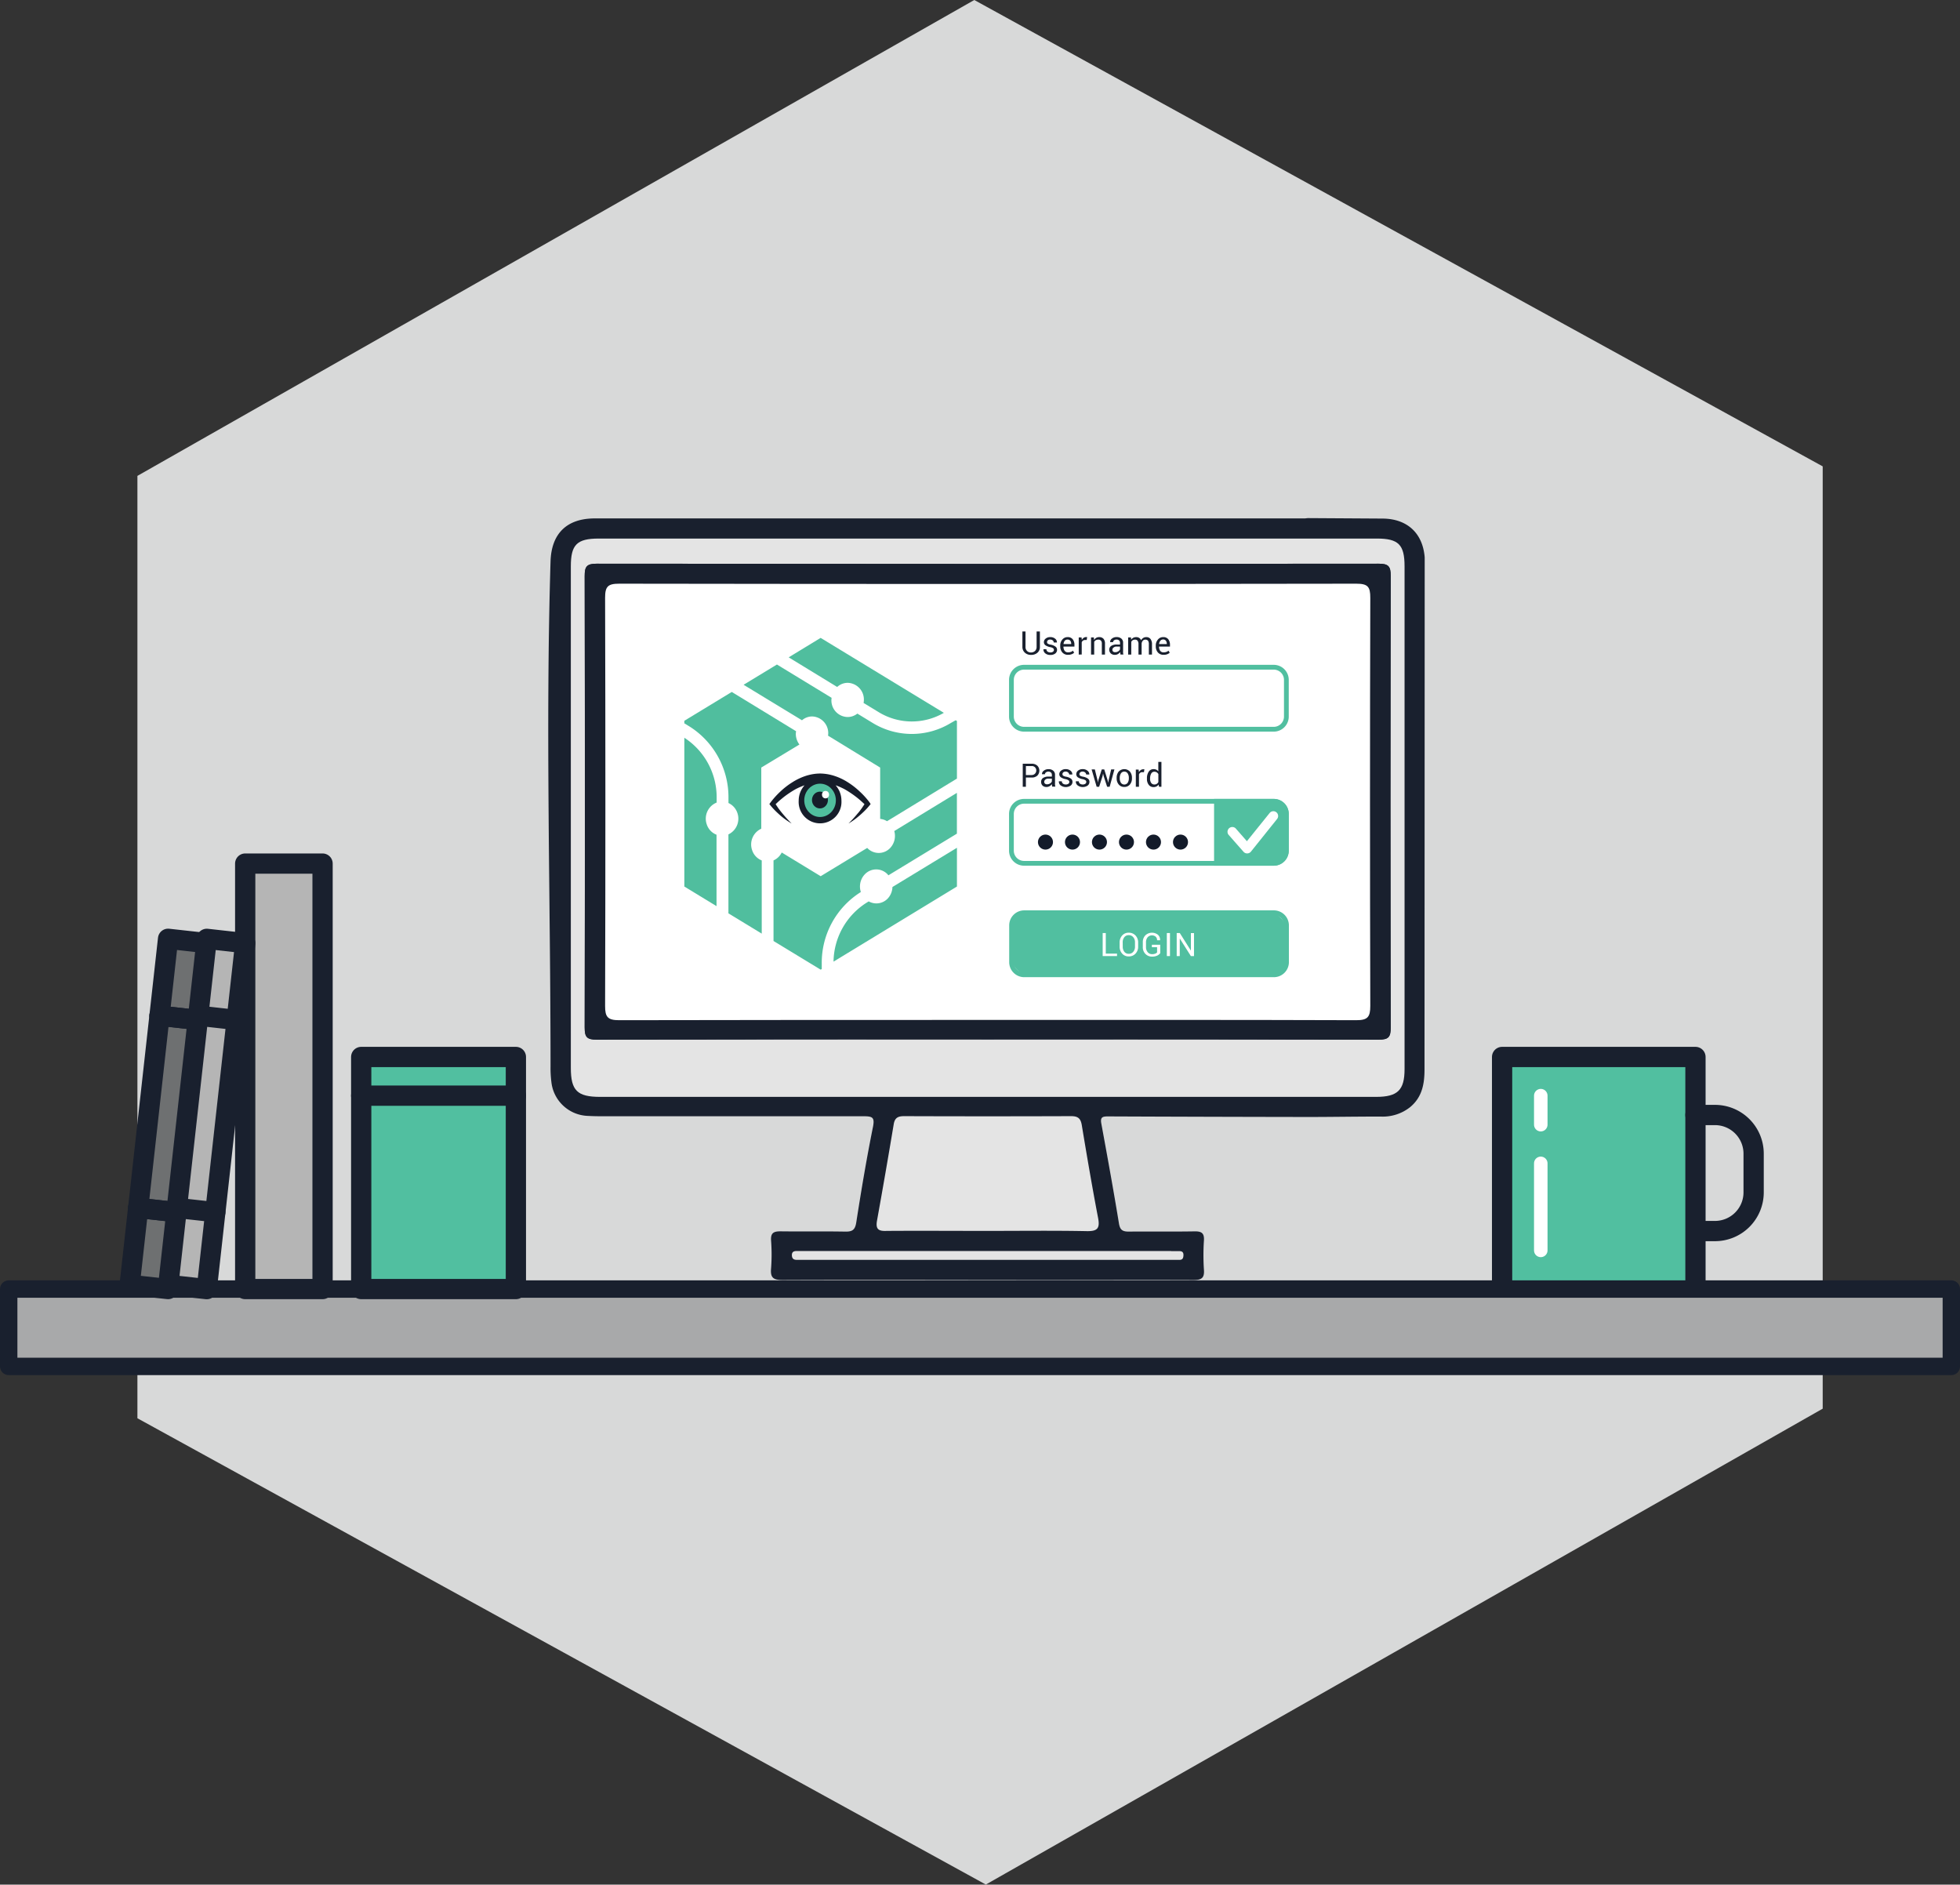 <?xml version="1.0" encoding="UTF-8"?> <svg xmlns="http://www.w3.org/2000/svg" viewBox="0 0 510.78 491.07"><rect x="0" y="0" width="510.78" height="491.07" fill="#333333" stroke="none"/><defs><style>.cls-1{fill:#D8D9D9;opacity:1;}.cls-2{fill:#e4e4e4;}.cls-3{fill:#19202e;}.cls-4{fill:#fff;}.cls-5{fill:#51bfa0;}.cls-6{fill:#131b2a;}.cls-7{fill:#50be9e;}.cls-11,.cls-12,.cls-14,.cls-8{fill:none;}.cls-9{fill:#161d2a;}.cls-10{fill:#b5b5b5;}.cls-11,.cls-14{stroke:#19202e;}.cls-11,.cls-12,.cls-14{stroke-linecap:round;stroke-linejoin:round;}.cls-11{stroke-width:5.28px;}.cls-12{stroke:#fff;stroke-width:3.52px;}.cls-13{fill:#a8a9aa;}.cls-14{stroke-width:4.53px;}.cls-15{fill:#6e7071;}</style></defs><title>Asset 31</title><g id="Layer_2" data-name="Layer 2"><g id="Layer_1-2" data-name="Layer 1"><path class="cls-1" d="M35.81,369.55V124L253.9,0,475,121.52V367.05l-218.09,124Z"></path><path class="cls-2" d="M371.28,147.38c0-.71,0-1.42,0-2.13-.49-6.35-4.59-10.1-11-10.13L340.89,135c-.3,0-.61.08-.91.08H155c-7.3,0-11.31,3.95-11.53,11.21-1.34,43.72,0,87.82,0,131.63a28.59,28.59,0,0,0,.21,3.93,9.91,9.91,0,0,0,9.62,8.92c2,.12,4.09.09,6.13.09,21.89,0,43.78,0,65.67,0,2.29,0,2.89.3,2.39,2.8-1.66,8.23-3.05,16.52-4.34,24.81-.31,2-1,2.48-2.92,2.44-5.62-.1-11.25,0-16.87-.07-1.87,0-2.54.52-2.42,2.41a47.81,47.81,0,0,1,0,7.28c-.23,2.45.66,3,3,3,22.81-.09,45.62,0,68.43,0,12.88,0,25.77-.05,38.66,0,2.13,0,2.88-.54,2.72-2.69a56.69,56.69,0,0,1,0-7.6c.12-1.9-.58-2.42-2.43-2.39-5.72.1-11.45,0-17.18.06-1.62,0-2.26-.44-2.54-2.14-1.42-8.69-3-17.35-4.59-26-.3-1.63.25-1.87,1.68-1.87q26.07.11,52.15.15c6.33,0,12.66-.12,19-.11a11.42,11.42,0,0,0,7.67-2.48c3.12-2.6,3.73-6.07,3.72-9.85Q371.26,213,371.28,147.38Z"></path><path class="cls-3" d="M257.56,140.33H156c-5.66,0-7.24,1.59-7.24,7.23V278.27c0,5.91,1.65,7.55,7.67,7.55H358.64c5.6,0,7.39-1.76,7.39-7.23q0-65.5,0-131c0-5.67-1.57-7.25-7.22-7.25Z"></path><path class="cls-3" d="M371.28,147.38c0-.71,0-1.42,0-2.13-.49-6.35-4.59-10.1-11-10.13L340.89,135c-.3,0-.61.08-.91.08H155c-7.3,0-11.31,3.95-11.53,11.21-1.34,43.72,0,87.82,0,131.63a28.59,28.59,0,0,0,.21,3.93,9.91,9.91,0,0,0,9.62,8.92c2,.12,4.09.09,6.13.09,21.89,0,43.78,0,65.67,0,2.29,0,2.89.3,2.39,2.8-1.66,8.23-3.05,16.52-4.34,24.81-.31,2-1,2.48-2.92,2.44-5.62-.1-11.25,0-16.87-.07-1.87,0-2.54.52-2.42,2.41a47.81,47.81,0,0,1,0,7.28c-.23,2.45.66,3,3,3,22.81-.09,45.62,0,68.43,0,12.88,0,25.77-.05,38.66,0,2.13,0,2.88-.54,2.72-2.69a56.69,56.69,0,0,1,0-7.6c.12-1.9-.58-2.42-2.43-2.39-5.72.1-11.45,0-17.18.06-1.62,0-2.26-.44-2.54-2.14-1.42-8.69-3-17.35-4.59-26-.3-1.63.25-1.87,1.68-1.87q26.07.11,52.15.15c6.33,0,12.66-.12,19-.11a11.42,11.42,0,0,0,7.67-2.48c3.12-2.6,3.73-6.07,3.72-9.85Q371.26,213,371.28,147.38ZM228.56,318q2.26-12.53,4.35-25.09c.28-1.66,1.12-2.08,2.71-2.08q21.76.08,43.53,0c1.83,0,2.49.65,2.77,2.36,1.34,8.07,2.71,16.15,4.25,24.19.52,2.73-.21,3.47-3,3.41-8.58-.17-17.17-.06-25.76-.06-8.78,0-17.57-.06-26.36,0C228.83,320.84,228.16,320.2,228.56,318Zm76.65,8h2.14c.76,0,1.09.33,1.06,1.09s-.25,1.17-1,1.19l-2.14,0H207.74c-.82,0-1.34-.23-1.37-1.19s.57-1.13,1.35-1.12h97.49Z"></path><path class="cls-2" d="M257.56,140.33H358.81c5.65,0,7.22,1.58,7.22,7.25q0,65.5,0,131c0,5.47-1.79,7.22-7.39,7.23H156.43c-6,0-7.67-1.64-7.67-7.55V147.56c0-5.64,1.58-7.22,7.24-7.23Zm-.16,130.5q50.94,0,101.88.07c2.6,0,3.15-.68,3.15-3.17q-.14-58.83,0-117.65c0-2.47-.54-3.2-3.15-3.2q-101.88.12-203.76,0c-2.62,0-3.15.75-3.14,3.21q.12,58.83,0,117.65c0,2.51.58,3.16,3.16,3.16Q206.46,270.75,257.4,270.83Z"></path><path class="cls-3" d="M257.4,270.83q-50.94,0-101.88.07c-2.58,0-3.16-.65-3.16-3.16q.13-58.83,0-117.65c0-2.46.52-3.21,3.14-3.21q101.88.12,203.76,0c2.61,0,3.16.73,3.15,3.2q-.12,58.83,0,117.65c0,2.49-.55,3.17-3.15,3.17Q308.34,270.75,257.4,270.83Zm-.32-5.07c32.11,0,64.22,0,96.33.07,3,0,3.7-.8,3.69-3.7q-.15-53.19,0-106.37c0-2.91-.69-3.67-3.67-3.67q-96,.15-192,0c-2.95,0-3.7.71-3.69,3.66q.17,53.17,0,106.36c0,2.88.65,3.74,3.67,3.72C193.27,265.72,225.17,265.76,257.08,265.76Z"></path><path class="cls-4" d="M257.08,265.76c-31.91,0-63.81,0-95.72.07-3,0-3.68-.84-3.67-3.72q.15-53.18,0-106.36c0-2.95.74-3.66,3.69-3.66q96,.15,192.05,0c3,0,3.68.76,3.67,3.67q-.15,53.19,0,106.37c0,2.9-.71,3.71-3.69,3.7C321.3,265.72,289.19,265.76,257.08,265.76Z"></path><rect class="cls-4" x="263.58" y="208.79" width="71.65" height="16.16" rx="4.47"></rect><path class="cls-5" d="M331.93,225.57H266.87a3.91,3.91,0,0,1-3.91-3.91v-9.58a3.91,3.91,0,0,1,3.91-3.91h65.06a3.91,3.91,0,0,1,3.92,3.91v9.58A3.91,3.91,0,0,1,331.93,225.57Zm-65.06-16.16a2.68,2.68,0,0,0-2.67,2.67v9.58a2.68,2.68,0,0,0,2.67,2.67h65.06a2.68,2.68,0,0,0,2.68-2.67v-9.58a2.68,2.68,0,0,0-2.68-2.67Z"></path><path class="cls-5" d="M317,208.79h14.91a3.3,3.3,0,0,1,3.3,3.29v9.57a3.3,3.3,0,0,1-3.3,3.3H317Z"></path><path class="cls-5" d="M331.93,225.57H316.39v-17.4h15.54a3.91,3.91,0,0,1,3.92,3.91v9.58A3.91,3.91,0,0,1,331.93,225.57Zm-14.29-1.24h14.29a2.68,2.68,0,0,0,2.68-2.67v-9.58a2.68,2.68,0,0,0-2.68-2.67H317.64Z"></path><circle class="cls-6" cx="272.45" cy="219.42" r="1.96"></circle><circle class="cls-6" cx="279.49" cy="219.42" r="1.96"></circle><circle class="cls-6" cx="286.52" cy="219.42" r="1.96"></circle><circle class="cls-6" cx="293.56" cy="219.42" r="1.96"></circle><circle class="cls-6" cx="300.6" cy="219.42" r="1.96"></circle><circle class="cls-6" cx="307.64" cy="219.42" r="1.96"></circle><path class="cls-4" d="M325,222.37a1.26,1.26,0,0,1-.94-.43l-3.91-4.44a1.25,1.25,0,0,1,1.87-1.65l2.93,3.34,5.92-7.35a1.24,1.24,0,1,1,1.94,1.56L326,221.9a1.25,1.25,0,0,1-.95.47Z"></path><rect class="cls-4" x="263.58" y="173.86" width="71.65" height="16.16" rx="4.47"></rect><path class="cls-5" d="M331.93,190.64H266.87a3.92,3.92,0,0,1-3.91-3.92v-9.57a3.92,3.92,0,0,1,3.91-3.92h65.06a3.92,3.92,0,0,1,3.92,3.92v9.57A3.92,3.92,0,0,1,331.93,190.64Zm-65.06-16.16a2.68,2.68,0,0,0-2.67,2.67v9.57a2.68,2.68,0,0,0,2.67,2.67h65.06a2.68,2.68,0,0,0,2.68-2.67v-9.57a2.68,2.68,0,0,0-2.68-2.67Z"></path><path class="cls-3" d="M266.44,168.54v-4h.81v4a1.43,1.43,0,0,0,.4,1.08,1.37,1.37,0,0,0,1,.39,1.52,1.52,0,0,0,1.08-.39,1.43,1.43,0,0,0,.41-1.08v-4H271v4a1.92,1.92,0,0,1-.64,1.54,2.4,2.4,0,0,1-1.66.56,2.28,2.28,0,0,1-1.6-.56A2,2,0,0,1,266.44,168.54Z"></path><path class="cls-3" d="M271.92,169.25v-.08h.78a.73.73,0,0,0,.32.63,1.2,1.2,0,0,0,.7.2,1.12,1.12,0,0,0,.68-.18.55.55,0,0,0,.25-.47.57.57,0,0,0-.2-.44,2,2,0,0,0-.78-.29,3.27,3.27,0,0,1-1.21-.48,1,1,0,0,1-.42-.81,1.17,1.17,0,0,1,.46-.93,1.8,1.8,0,0,1,1.2-.39,1.9,1.9,0,0,1,1.27.41,1.19,1.19,0,0,1,.47.92v.07h-.83a.72.72,0,0,0-.25-.53,1,1,0,0,0-.65-.23.92.92,0,0,0-.64.19.6.6,0,0,0-.21.46.48.48,0,0,0,.18.41,1.9,1.9,0,0,0,.76.26,3.07,3.07,0,0,1,1.24.5,1,1,0,0,1,.43.82,1.2,1.2,0,0,1-.48,1,2,2,0,0,1-1.26.37,2,2,0,0,1-1.34-.43A1.27,1.27,0,0,1,271.92,169.25Z"></path><path class="cls-3" d="M276.3,168.41v-.18a2.31,2.31,0,0,1,.55-1.59,1.74,1.74,0,0,1,1.36-.63,1.6,1.6,0,0,1,1.34.56,2.27,2.27,0,0,1,.45,1.48v.43h-2.86v0a1.85,1.85,0,0,0,.3,1.09,1.06,1.06,0,0,0,.91.41,2,2,0,0,0,.72-.12,1.46,1.46,0,0,0,.54-.32l.31.53a1.78,1.78,0,0,1-.63.39,2.43,2.43,0,0,1-.94.16,1.89,1.89,0,0,1-1.5-.61A2.37,2.37,0,0,1,276.3,168.41Zm.86-.59v0h2v-.07a1.29,1.29,0,0,0-.24-.8,1,1,0,0,0-1.44,0A1.57,1.57,0,0,0,277.16,167.82Z"></path><path class="cls-3" d="M281.12,170.56v-4.47h.73l.08.65a1.46,1.46,0,0,1,.47-.54A1.07,1.07,0,0,1,283,166h.17l.14,0-.11.76-.42,0a.85.85,0,0,0-.54.16.92.92,0,0,0-.34.43v3.19Z"></path><path class="cls-3" d="M284.33,170.56v-4.47h.73l.06.67a1.67,1.67,0,0,1,.56-.56,1.48,1.48,0,0,1,.76-.19,1.46,1.46,0,0,1,1.12.42,1.83,1.83,0,0,1,.4,1.31v2.82h-.82v-2.81a1.16,1.16,0,0,0-.23-.83.9.9,0,0,0-.71-.25,1.29,1.29,0,0,0-.64.15,1.1,1.1,0,0,0-.41.42v3.32Z"></path><path class="cls-3" d="M289.07,169.3a1.16,1.16,0,0,1,.52-1,2.43,2.43,0,0,1,1.41-.36h.88v-.44a.81.81,0,0,0-.24-.62.92.92,0,0,0-.68-.23,1,1,0,0,0-.64.2.59.59,0,0,0-.24.47h-.78v-.08a1.13,1.13,0,0,1,.46-.84A1.92,1.92,0,0,1,291,166a1.84,1.84,0,0,1,1.22.39,1.34,1.34,0,0,1,.46,1.11v2.15a3.44,3.44,0,0,0,0,.46,1.72,1.72,0,0,0,.09.44H292a3.35,3.35,0,0,1-.06-.36,1.63,1.63,0,0,1,0-.31,2,2,0,0,1-.59.54,1.58,1.58,0,0,1-.79.21,1.49,1.49,0,0,1-1.06-.35A1.34,1.34,0,0,1,289.07,169.3Zm.82,0a.63.63,0,0,0,.18.47.82.82,0,0,0,.55.17,1.41,1.41,0,0,0,.8-.23,1.07,1.07,0,0,0,.46-.52v-.72H291a1.17,1.17,0,0,0-.79.25A.71.71,0,0,0,289.89,169.32Z"></path><path class="cls-3" d="M294,170.56v-4.47h.73l.05.59a1.58,1.58,0,0,1,.56-.5,1.73,1.73,0,0,1,.78-.17,1.33,1.33,0,0,1,.76.21,1.14,1.14,0,0,1,.48.61,1.8,1.8,0,0,1,.56-.6,1.45,1.45,0,0,1,.81-.22,1.32,1.32,0,0,1,1.08.47,2.16,2.16,0,0,1,.4,1.41v2.67h-.82v-2.68a1.53,1.53,0,0,0-.22-.94.85.85,0,0,0-.68-.27.84.84,0,0,0-.68.29,1.24,1.24,0,0,0-.3.73v2.87h-.82v-2.68a1.43,1.43,0,0,0-.23-.92.81.81,0,0,0-.67-.29,1.13,1.13,0,0,0-.61.15,1,1,0,0,0-.37.43v3.31Z"></path><path class="cls-3" d="M301.2,168.41v-.18a2.32,2.32,0,0,1,.56-1.59,1.73,1.73,0,0,1,1.35-.63,1.61,1.61,0,0,1,1.35.56,2.33,2.33,0,0,1,.44,1.48v.43h-2.85v0a1.92,1.92,0,0,0,.29,1.09,1.06,1.06,0,0,0,.91.41,1.94,1.94,0,0,0,.72-.12,1.46,1.46,0,0,0,.54-.32l.32.53a1.78,1.78,0,0,1-.63.39,2.49,2.49,0,0,1-.95.16,1.89,1.89,0,0,1-1.5-.61A2.37,2.37,0,0,1,301.2,168.41Zm.87-.59v0h2v-.07a1.29,1.29,0,0,0-.24-.8.84.84,0,0,0-.74-.32.89.89,0,0,0-.7.33A1.49,1.49,0,0,0,302.07,167.82Z"></path><rect class="cls-5" x="263.58" y="237.84" width="71.65" height="16.16" rx="4.47"></rect><path class="cls-5" d="M331.93,254.62H266.87A3.92,3.92,0,0,1,263,250.7v-9.57a3.92,3.92,0,0,1,3.91-3.92h65.06a3.92,3.92,0,0,1,3.92,3.92v9.57A3.92,3.92,0,0,1,331.93,254.62Zm-65.06-16.16a2.68,2.68,0,0,0-2.67,2.67v9.57a2.68,2.68,0,0,0,2.67,2.67h65.06a2.68,2.68,0,0,0,2.68-2.67v-9.57a2.68,2.68,0,0,0-2.68-2.67Z"></path><path class="cls-4" d="M287.36,249.12v-6h.81v5.36h2.93v.64Z"></path><path class="cls-4" d="M291.78,246.65v-1.06a2.62,2.62,0,0,1,.66-1.83,2.17,2.17,0,0,1,1.71-.73,2.32,2.32,0,0,1,1.77.73,2.57,2.57,0,0,1,.68,1.83v1.06a2.57,2.57,0,0,1-.68,1.83,2.32,2.32,0,0,1-1.77.73,2.17,2.17,0,0,1-1.71-.73A2.6,2.6,0,0,1,291.78,246.65Zm.81,0A2.13,2.13,0,0,0,293,248a1.4,1.4,0,0,0,1.14.53,1.47,1.47,0,0,0,1.19-.53,2,2,0,0,0,.45-1.37v-1.08a2,2,0,0,0-.45-1.35,1.47,1.47,0,0,0-1.19-.53,1.4,1.4,0,0,0-1.14.53,2.09,2.09,0,0,0-.42,1.35Z"></path><path class="cls-4" d="M297.82,246.74V245.5a2.46,2.46,0,0,1,.66-1.78,2.51,2.51,0,0,1,3.27-.16,1.72,1.72,0,0,1,.57,1.32V245h-.78a1.26,1.26,0,0,0-.35-.92,1.52,1.52,0,0,0-2.12.15,2,2,0,0,0-.42,1.31v1.24a2,2,0,0,0,.44,1.32,1.43,1.43,0,0,0,1.14.52,2.18,2.18,0,0,0,.85-.14,1.2,1.2,0,0,0,.46-.32v-1.35h-1.36v-.64h2.18v2.19a2.1,2.1,0,0,1-.75.62,3,3,0,0,1-1.38.28,2.33,2.33,0,0,1-1.72-.69A2.44,2.44,0,0,1,297.82,246.74Z"></path><path class="cls-4" d="M304.08,249.12v-6h.82v6Z"></path><path class="cls-4" d="M306.65,249.12v-6h.81l2.89,4.58h0v-4.57h.81v6h-.81l-2.9-4.59h0v4.58Z"></path><path class="cls-3" d="M266.53,205v-6h2.3a2.1,2.1,0,0,1,1.49.5,1.85,1.85,0,0,1,0,2.61,2.09,2.09,0,0,1-1.49.49h-1.48V205Zm.82-3.05h1.48a1.19,1.19,0,0,0,.91-2,1.13,1.13,0,0,0-.91-.34h-1.48Z"></path><path class="cls-3" d="M271.32,203.71a1.17,1.17,0,0,1,.51-1,2.45,2.45,0,0,1,1.41-.36h.88v-.44a.81.81,0,0,0-.24-.62.94.94,0,0,0-.67-.23,1,1,0,0,0-.64.2.58.58,0,0,0-.25.48h-.78v-.07a1.07,1.07,0,0,1,.46-.84,1.88,1.88,0,0,1,1.25-.41,1.81,1.81,0,0,1,1.22.39,1.37,1.37,0,0,1,.47,1.11v2.15a3.46,3.46,0,0,0,0,.46,3.12,3.12,0,0,0,.09.44h-.84c0-.13,0-.25-.06-.36a1.63,1.63,0,0,1,0-.31,1.92,1.92,0,0,1-.59.54,1.54,1.54,0,0,1-.79.22,1.46,1.46,0,0,1-1.06-.36A1.33,1.33,0,0,1,271.32,203.71Zm.81,0a.58.58,0,0,0,.19.47.73.73,0,0,0,.54.18,1.47,1.47,0,0,0,.8-.23,1.07,1.07,0,0,0,.46-.52v-.73h-.91a1.13,1.13,0,0,0-.78.25A.73.73,0,0,0,272.13,203.72Z"></path><path class="cls-3" d="M275.94,203.65v-.07h.78a.74.74,0,0,0,.32.63,1.25,1.25,0,0,0,.7.2,1.14,1.14,0,0,0,.68-.19.56.56,0,0,0,.25-.46.54.54,0,0,0-.21-.44,2.09,2.09,0,0,0-.77-.3,3.21,3.21,0,0,1-1.21-.47,1,1,0,0,1-.43-.82,1.18,1.18,0,0,1,.47-.93,1.8,1.8,0,0,1,1.2-.39,1.87,1.87,0,0,1,1.27.42,1.15,1.15,0,0,1,.46.91v.07h-.82a.69.69,0,0,0-.26-.52.89.89,0,0,0-.64-.24.91.91,0,0,0-.64.2.59.59,0,0,0-.21.46.51.51,0,0,0,.18.41,2.12,2.12,0,0,0,.76.26,3.14,3.14,0,0,1,1.24.49,1,1,0,0,1,.43.83,1.17,1.17,0,0,1-.48,1,2.29,2.29,0,0,1-2.61-.06A1.23,1.23,0,0,1,275.94,203.65Z"></path><path class="cls-3" d="M280.36,203.65v-.07h.78a.77.77,0,0,0,.32.63,1.28,1.28,0,0,0,.71.2,1.11,1.11,0,0,0,.67-.19.53.53,0,0,0,.25-.46.56.56,0,0,0-.2-.44,2.16,2.16,0,0,0-.78-.3,3.28,3.28,0,0,1-1.21-.47,1,1,0,0,1-.42-.82,1.17,1.17,0,0,1,.46-.93,1.81,1.81,0,0,1,1.21-.39,1.84,1.84,0,0,1,1.26.42,1.16,1.16,0,0,1,.47.91v.07h-.83a.68.68,0,0,0-.25-.52.91.91,0,0,0-.64-.24.94.94,0,0,0-.65.2.59.59,0,0,0-.21.46.51.51,0,0,0,.18.41,2.29,2.29,0,0,0,.76.26,3.19,3.19,0,0,1,1.25.49,1,1,0,0,1,.42.83,1.17,1.17,0,0,1-.48,1,2.27,2.27,0,0,1-2.6-.06A1.24,1.24,0,0,1,280.36,203.65Z"></path><path class="cls-3" d="M284.48,200.49h.84l.7,2.84.1.58h0l.1-.58.9-2.84h.65l.89,2.84.12.64h0l.13-.64.66-2.84h.85L289.18,205h-.66l-.88-2.72-.17-.71h0l-.16.71-.87,2.72h-.65Z"></path><path class="cls-3" d="M291,202.78v-.09a2.52,2.52,0,0,1,.53-1.64,2,2,0,0,1,2.93,0,2.5,2.5,0,0,1,.53,1.64v.09a2.42,2.42,0,0,1-.53,1.63,1.84,1.84,0,0,1-1.46.64,1.81,1.81,0,0,1-1.46-.64A2.45,2.45,0,0,1,291,202.78Zm.81,0a2.13,2.13,0,0,0,.3,1.18,1.08,1.08,0,0,0,1.77,0,2.13,2.13,0,0,0,.3-1.18v-.09a2.11,2.11,0,0,0-.3-1.16,1,1,0,0,0-.89-.47,1,1,0,0,0-.88.47,2.11,2.11,0,0,0-.3,1.16Z"></path><path class="cls-3" d="M296,205v-4.47h.73l.08.66a1.46,1.46,0,0,1,.47-.54,1.08,1.08,0,0,1,.64-.2l.17,0,.14,0-.11.75-.42,0a.93.93,0,0,0-.54.15,1,1,0,0,0-.34.43V205Z"></path><path class="cls-3" d="M298.9,202.9v-.09a3,3,0,0,1,.46-1.74,1.46,1.46,0,0,1,1.28-.66,1.54,1.54,0,0,1,.7.15,1.38,1.38,0,0,1,.52.42v-2.46h.81V205h-.62l-.13-.57a1.34,1.34,0,0,1-.54.49,1.58,1.58,0,0,1-.74.17,1.52,1.52,0,0,1-1.28-.6A2.42,2.42,0,0,1,298.9,202.9Zm.81,0A1.84,1.84,0,0,0,300,204a1,1,0,0,0,.85.41,1.07,1.07,0,0,0,.61-.17,1.23,1.23,0,0,0,.41-.46v-2.08a1.16,1.16,0,0,0-.41-.44,1.06,1.06,0,0,0-.6-.17.91.91,0,0,0-.86.49,2.44,2.44,0,0,0-.28,1.25Z"></path><path class="cls-7" d="M225.13,182.35a4.47,4.47,0,0,1-.08.82l3.92,2.38a16.59,16.59,0,0,0,17,.19l-32.11-19.53-8.33,5.07L218.17,179a4.08,4.08,0,0,1,2.73-1.08A4.35,4.35,0,0,1,225.13,182.35Z"></path><path class="cls-7" d="M247.8,188.38a19.57,19.57,0,0,1-20.37,0l-4-2.44a4.07,4.07,0,0,1-2.52.89,4.31,4.31,0,0,1-4.19-5l-14.25-8.68-8.69,5.28L209,187.68a4.06,4.06,0,0,1,2.61-1,4.34,4.34,0,0,1,4.23,4.46,4.89,4.89,0,0,1-.05.55L229.37,200v13.38a4.09,4.09,0,0,1,1.79.6l18.22-11.11v-15l-.32-.2Z"></path><path class="cls-7" d="M184.18,214.8a4.52,4.52,0,0,1,2.58-5.68v-1.24a18.47,18.47,0,0,0-8.42-15.65V231l8.39,5.11,0-18.61A4.31,4.31,0,0,1,184.18,214.8Z"></path><path class="cls-7" d="M196,221.51a4.51,4.51,0,0,1,2.39-5.58V200l9.94-6a4.65,4.65,0,0,1-.94-2.77,5.35,5.35,0,0,1,.07-.7L190.7,180.3l-12.36,7.51v.67l1.34.81a21.78,21.78,0,0,1,10.16,18.6v1.35a4.38,4.38,0,0,1,2.33,2.61,4.53,4.53,0,0,1-2.34,5.56l0,20.58,8.68,5.28V224.2A4.32,4.32,0,0,1,196,221.51Z"></path><path class="cls-7" d="M232,220.94a4.09,4.09,0,0,1-6,0l0,0-12.13,7.37-10.15-6.18a4.33,4.33,0,0,1-2.14,2.06v21l12.29,7.47.28-.16V251a21.73,21.73,0,0,1,10.19-18.57l0,0a4.61,4.61,0,0,1,1-4.58,4.09,4.09,0,0,1,6,0c.06.07.11.15.17.23l17.86-10.86V206.59l-16.32,9.95A4.61,4.61,0,0,1,232,220.94Z"></path><path class="cls-7" d="M226.39,234.87l-.52.32a18.46,18.46,0,0,0-8.65,15.38L249.38,231V220.9l-16.81,10.22a4.58,4.58,0,0,1-1.22,3A4.07,4.07,0,0,1,226.39,234.87Z"></path><path class="cls-8" d="M222.15,207c-.89-.18-1.74-.33-2.57-.45a7,7,0,0,1,.93,3.49,6.79,6.79,0,0,1-2.85,5.59,20.41,20.41,0,0,0,7.48-5.68A25.27,25.27,0,0,0,222.15,207Z"></path><path class="cls-8" d="M207.75,210a6.89,6.89,0,0,1,1-3.57c-1,.15-1.85.32-2.6.51a24.12,24.12,0,0,0-3,3,20.55,20.55,0,0,0,7.47,5.68A6.83,6.83,0,0,1,207.75,210Z"></path><path class="cls-9" d="M212,207.71a3.37,3.37,0,0,0,0,4.6,3,3,0,0,0,4.36,0,3.37,3.37,0,0,0,0-4.6A3,3,0,0,0,212,207.71Z"></path><path class="cls-9" d="M226.6,209.06a20.59,20.59,0,0,0-2.58-2.84,19.57,19.57,0,0,0-3-2.34,15.15,15.15,0,0,0-3.46-1.67,13.28,13.28,0,0,0-1.88-.48,13.46,13.46,0,0,0-1.93-.18,12.45,12.45,0,0,0-2,.18,13.41,13.41,0,0,0-1.89.48,15.6,15.6,0,0,0-3.46,1.68,19.37,19.37,0,0,0-3,2.33,21.18,21.18,0,0,0-2.57,2.84l-.33.45.3.37a16.7,16.7,0,0,0,1.25,1.38c.43.43.88.84,1.33,1.24a19.52,19.52,0,0,0,2.93,2.08,33.48,33.48,0,0,1-2.42-2.64c-.38-.45-.74-.92-1.09-1.4l-.67-1c.31-.29.62-.59.94-.87s.91-.77,1.37-1.13a26.67,26.67,0,0,1,2.92-1.92,17.53,17.53,0,0,1,2.31-1,6,6,0,0,0-1.53,4,5.58,5.58,0,1,0,11.14,0,6,6,0,0,0-1.52-4,17.41,17.41,0,0,1,2.3,1,26.31,26.31,0,0,1,2.92,1.93c.47.36.93.73,1.37,1.13s.64.57.94.86l-.67,1c-.35.48-.71,1-1.09,1.4a31.66,31.66,0,0,1-2.42,2.64A18.55,18.55,0,0,0,224,212.5c.46-.4.91-.81,1.34-1.24a16.7,16.7,0,0,0,1.25-1.38l.3-.37Z"></path><ellipse class="cls-7" cx="213.71" cy="208.54" rx="4.12" ry="4.34"></ellipse><ellipse class="cls-9" cx="213.68" cy="208.46" rx="2.08" ry="2.19"></ellipse><ellipse class="cls-4" cx="215.13" cy="207.06" rx="0.92" ry="0.97"></ellipse><rect class="cls-10" x="63.9" y="225.02" width="20.16" height="110.86"></rect><rect class="cls-5" x="94.13" y="275.41" width="40.31" height="60.47"></rect><rect class="cls-5" x="391.45" y="275.41" width="50.39" height="60.47"></rect><polyline class="cls-11" points="441.84 335.88 441.84 275.41 391.45 275.41 391.45 335.88"></polyline><path class="cls-11" d="M441.84,290.53h5A10.08,10.08,0,0,1,457,300.61v10.08a10.08,10.08,0,0,1-10.08,10.08h-5"></path><line class="cls-12" x1="401.53" y1="293.05" x2="401.53" y2="285.49"></line><line class="cls-12" x1="401.53" y1="325.81" x2="401.53" y2="303.13"></line><rect class="cls-13" x="4.15" y="335.88" width="502.48" height="20.16"></rect><rect class="cls-14" x="2.27" y="335.88" width="506.25" height="20.16"></rect><rect class="cls-10" x="8.53" y="285.21" width="90.71" height="10.08" transform="translate(-240.55 311.7) rotate(-83.65)"></rect><rect class="cls-15" x="-1.55" y="285.21" width="90.71" height="10.08" transform="translate(-249.51 301.68) rotate(-83.65)"></rect><rect class="cls-11" x="63.9" y="225.02" width="20.16" height="110.86"></rect><line class="cls-11" x1="36.01" y1="314.74" x2="46.03" y2="315.85"></line><line class="cls-11" x1="41.58" y1="264.65" x2="51.59" y2="265.77"></line><polyline class="cls-11" points="43.8 335.88 33.79 334.77 43.8 244.62 53.82 245.73"></polyline><line class="cls-11" x1="36.01" y1="314.74" x2="46.03" y2="315.85"></line><line class="cls-11" x1="41.58" y1="264.65" x2="51.59" y2="265.77"></line><rect class="cls-11" x="8.53" y="285.21" width="90.71" height="10.08" transform="translate(-240.54 311.77) rotate(-83.66)"></rect><line class="cls-11" x1="46.09" y1="314.74" x2="56.11" y2="315.85"></line><line class="cls-11" x1="51.66" y1="264.65" x2="61.67" y2="265.77"></line><rect class="cls-11" x="94.13" y="275.41" width="40.31" height="60.47"></rect><line class="cls-11" x1="94.13" y1="285.49" x2="134.45" y2="285.49"></line></g></g></svg> 
